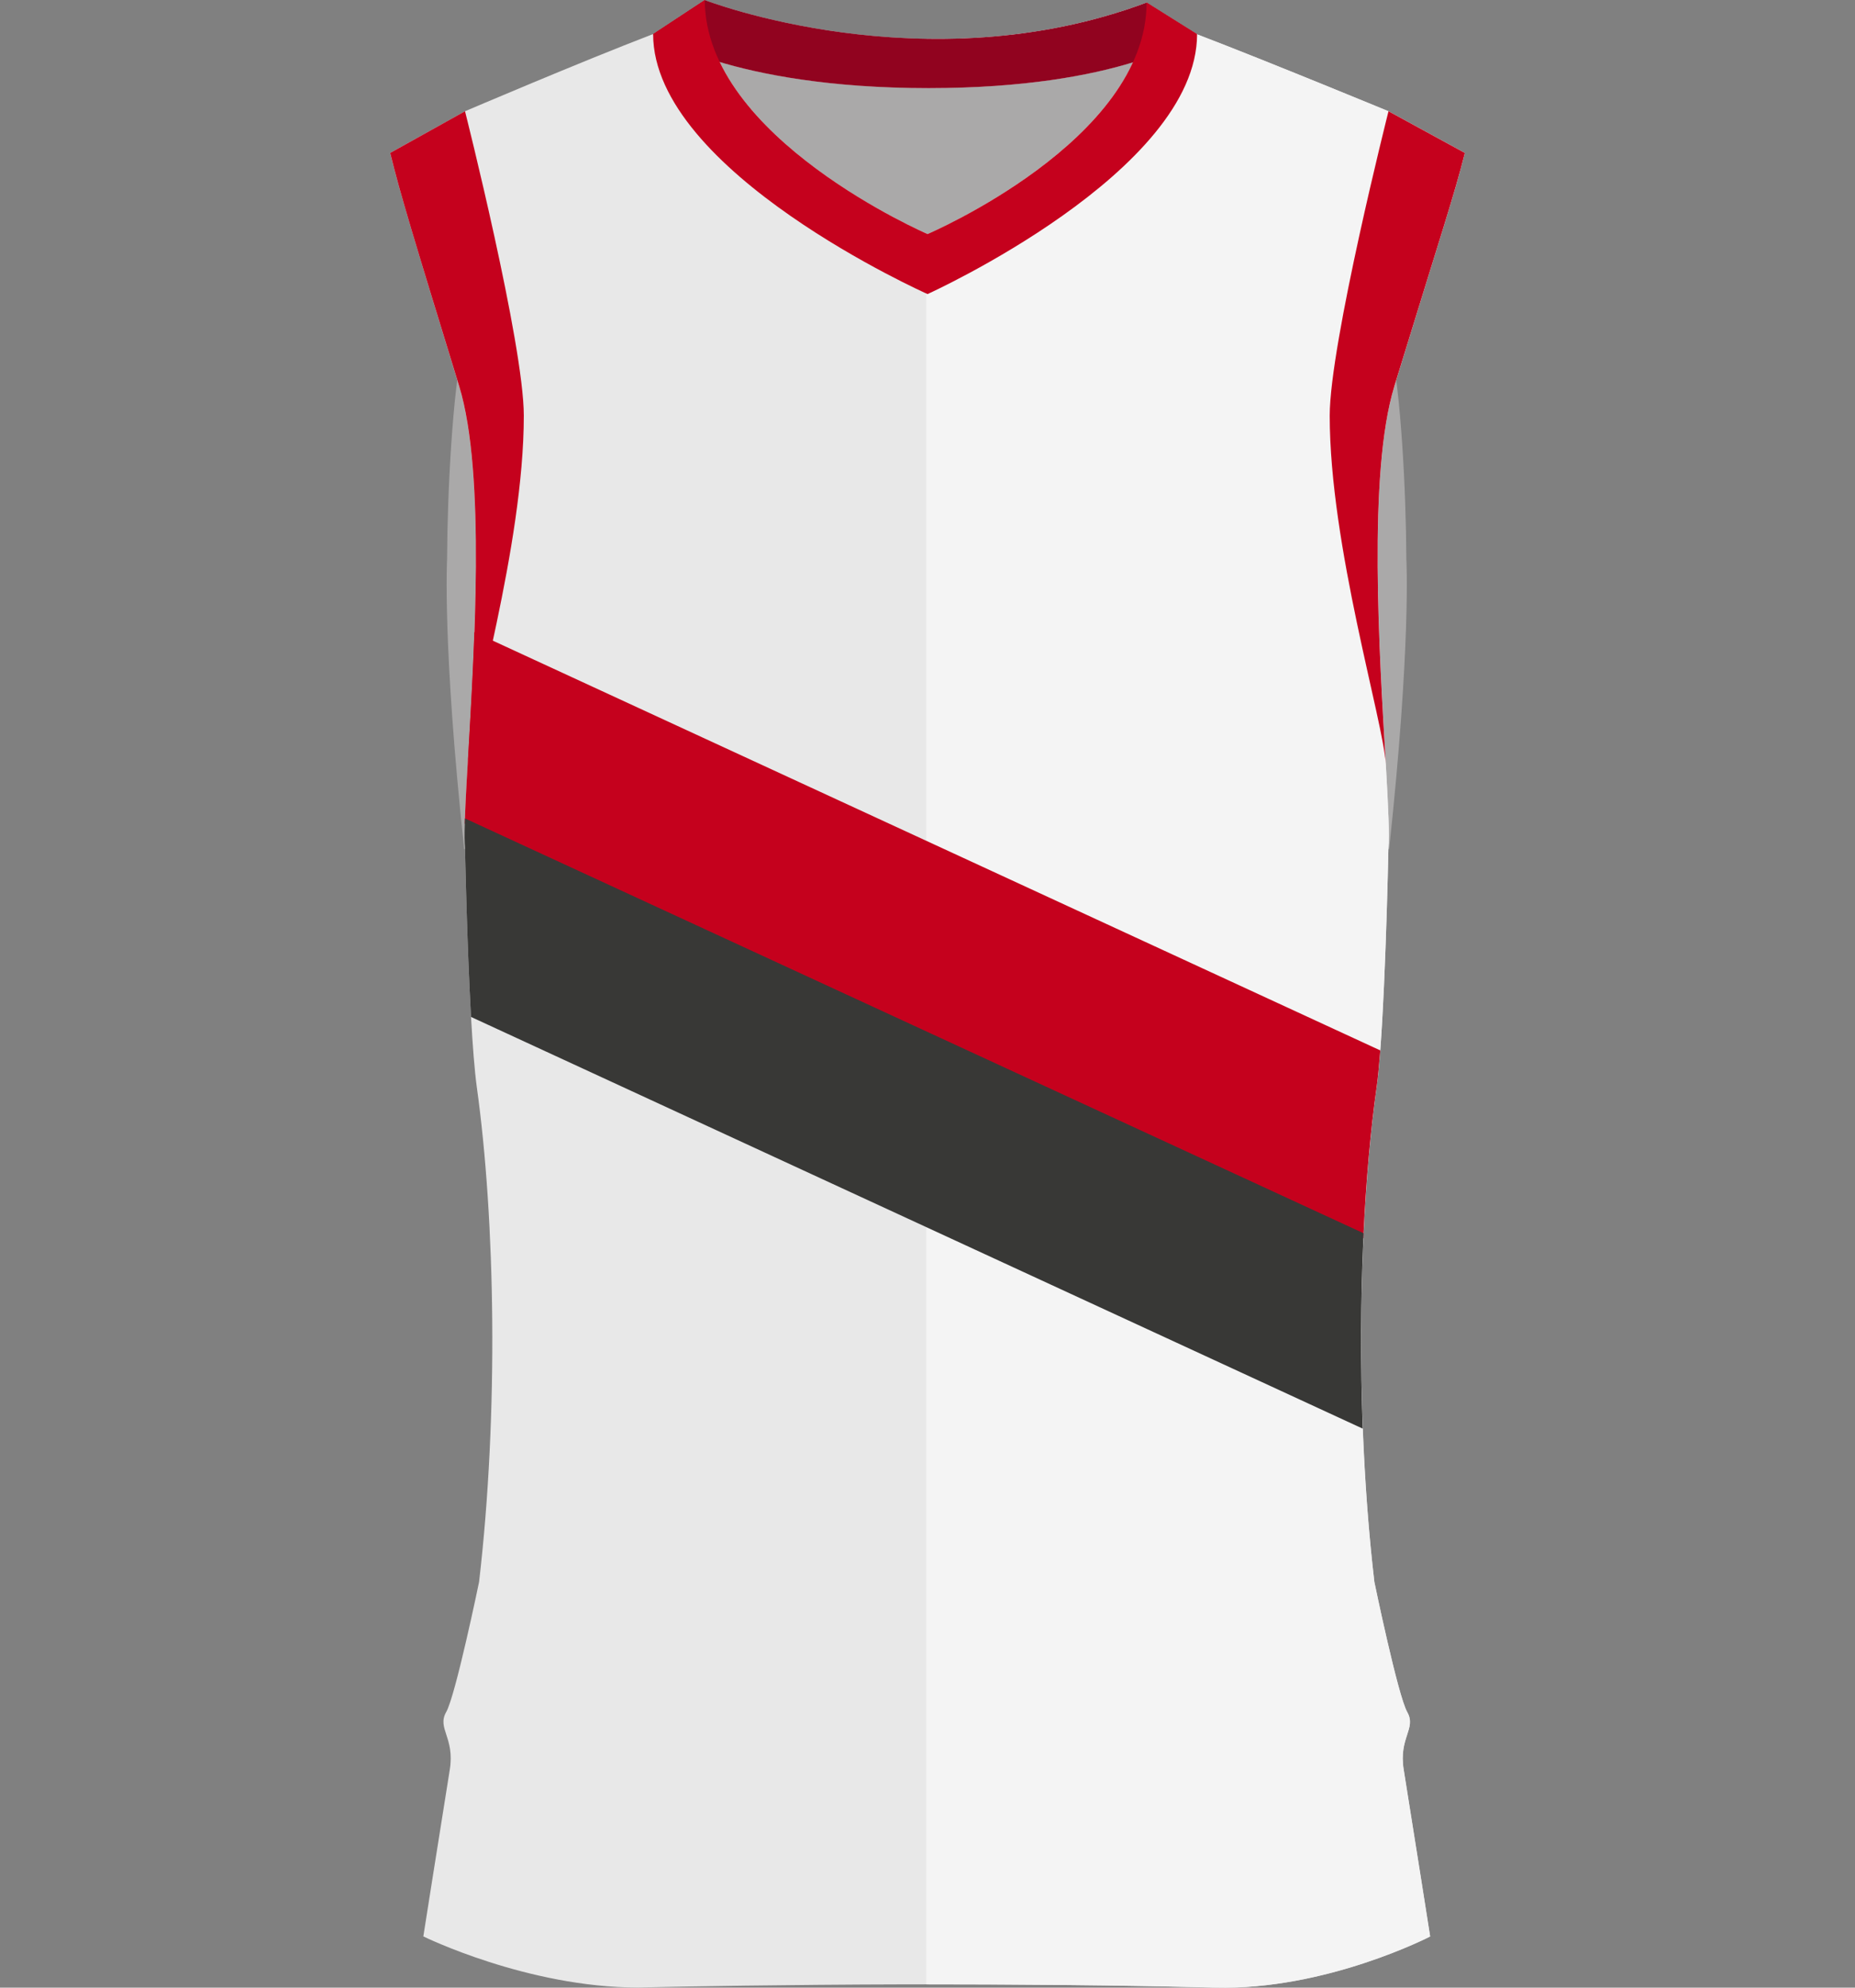 <?xml version="1.0" encoding="UTF-8"?><svg id="uuid-019c6dc3-8502-4027-9737-341deac6710e" xmlns="http://www.w3.org/2000/svg" viewBox="0 0 200.69 214.94"><rect x="0" y="0" width="200.69" height="214.94" fill="#808080" stroke="none"/><defs><style>.uuid-1a1567dc-5dd2-4f72-a9b2-1ebdf772bd58{fill:#f4f4f4;}.uuid-b41a058c-ab95-4d2e-9806-6cca5f03b613{fill:#e8e8e8;}.uuid-178cba8d-8ddf-46aa-a643-6b094894d13e{fill:#c5011d;}.uuid-600a1642-31bb-4513-9d55-08f71394021e{fill:#91031f;}.uuid-d6e0a960-6ff2-44b9-987d-5219e9f31836{fill:#aaa9a9;}.uuid-0c10c1fc-e285-4ca9-bab7-3975c839ab95{fill:#383836;}</style></defs><path class="uuid-d6e0a960-6ff2-44b9-987d-5219e9f31836" d="m48.49,54.54c-.07,1.98-.11,3.94-.12,5.82v.05c0,.09-.52,9.3,1.84,31.31v.09h7.25v-55.52h-6.68c-1.08,0-1.98,9.4-2.29,18.25Z"/><path class="uuid-d6e0a960-6ff2-44b9-987d-5219e9f31836" d="m152.15,60.41v-.03c-.01-1.89-.05-3.85-.12-5.84-.3-8.85-1.21-18.25-2.29-18.25h-6.68v55.52h7.24v-.09c2.37-22.02,1.86-31.22,1.85-31.31Z"/><path class="uuid-b41a058c-ab95-4d2e-9806-6cca5f03b613" d="m151.86,191.37c1.23,7.66,2.86,18.03,2.86,18.03,0,0-11.25,5.83-23.26,5.53-30.95-.78-62.4,0-62.4,0-12.02,0-23.26-5.53-23.26-5.53,0,0,1.63-10.37,2.86-18.03.56-3.47-1.4-4.45-.39-6.23,1.02-1.78,3.56-14.07,3.56-14.07,2.13-18.27,1.75-39.22-.25-53.55-.24-1.76-.45-4.5-.62-7.55-.45-8.04-.65-18.25-.65-18.25-.06-.6-.06-1.5-.03-2.66,0-.18.01-.37.02-.56.15-4.46.74-12.08,1.02-20.14.35-9.88.25-20.41-1.65-26.59-5.08-16.57-6.32-20.66-7.47-25.23l8.11-4.51s12.5-5.34,20.33-8.34L76.23,0s23.84,9.28,47.81.28l5.45,3.42c7.83,3,20.72,8.33,20.72,8.33l8.26,4.51c-1.14,4.57-2.54,8.66-7.62,25.23-3.94,12.83-.13,44.48-.64,49.95,0,0-.27,13.71-.88,21.87-.12,1.56-.25,2.91-.39,3.93-.66,4.68-1.14,10.07-1.42,15.84-.01.18-.01.36-.02.55-.3,6.54-.33,13.56-.07,20.58.22,5.6.63,11.21,1.26,16.58,0,0,2.54,12.29,3.55,14.07,1.02,1.78-.94,2.76-.38,6.23Z"/><path class="uuid-1a1567dc-5dd2-4f72-a9b2-1ebdf772bd58" d="m152.25,185.14c-1.02-1.78-3.56-14.07-3.56-14.07-2.12-18.27-1.75-39.22.25-53.55.89-6.37,1.27-25.8,1.27-25.8.51-5.47-3.3-37.11.64-49.95,5.09-16.57,6.48-20.65,7.63-25.23l-8.26-4.51s-12.89-5.32-20.72-8.32l-5.45-3.42c-8.29,3.11-16.55,4.03-23.83,3.92v210.38c9.57,0,20.44.07,31.25.35,12.01.3,23.26-5.53,23.26-5.53,0,0-1.63-10.37-2.86-18.03-.57-3.47,1.4-4.45.38-6.23Z"/><path class="uuid-178cba8d-8ddf-46aa-a643-6b094894d13e" d="m150.85,41.77c5.09-16.57,6.48-20.65,7.63-25.23l-8.26-4.51h0s0,0,0,0c0,0-6.36,25.16-6.36,32.92,0,14.11,5.83,33.09,6.07,37.72h0c-.69-11.9-1.97-31.47.92-40.89Z"/><path class="uuid-178cba8d-8ddf-46aa-a643-6b094894d13e" d="m42.21,16.54c1.14,4.58,2.38,8.66,7.47,25.23,2.89,9.43,1.61,29,.92,40.9,0,0,0,0,0,0,.25-4.62,6.07-23.61,6.07-37.72,0-7.75-6.36-32.92-6.36-32.92h0s0,0,0,0l-8.1,4.51Z"/><path class="uuid-d6e0a960-6ff2-44b9-987d-5219e9f31836" d="m100.35,25.31s-17.09-7.37-22.49-18.61c4.79,1.42,12.14,2.82,22.61,2.82,10.37,0,17.5-1.38,22.11-2.79-5.19,11.3-22.22,18.58-22.22,18.58Z"/><path class="uuid-600a1642-31bb-4513-9d55-08f71394021e" d="m128.89,3.32s0,0,0,0l-2-1.25h0l-2.85-1.79C100.07,9.27,76.24,0,76.24,0l-3.14,2.07-1.85,1.22h0l-.6.4s8.39,5.83,29.82,5.84c20.77-.01,28.56-5.5,29.03-5.82l-.6-.38Z"/><path class="uuid-178cba8d-8ddf-46aa-a643-6b094894d13e" d="m124.05.28c0,14.92-23.7,25.03-23.7,25.03,0,0-24.1-10.4-24.1-25.31l-5.59,3.68c0,14.92,29.69,28.12,29.69,28.12,0,0,29.16-13.19,29.16-28.11l-5.45-3.42Z"/><path class="uuid-178cba8d-8ddf-46aa-a643-6b094894d13e" d="m149.33,113.59c-.12,1.56-.25,2.91-.39,3.93-.66,4.68-1.14,10.07-1.42,15.84-.01.18-.01.36-.02.55l-97.22-44.85c0-.18.01-.37.02-.56.15-4.46.74-12.08,1.02-20.14l98.01,45.23Z"/><path class="uuid-0c10c1fc-e285-4ca9-bab7-3975c839ab95" d="m147.5,133.91c-.3,6.54-.33,13.56-.07,20.58l-96.47-44.52c-.45-8.04-.65-18.25-.65-18.25-.06-.6-.06-1.5-.03-2.66,0-.18.01-.37.02-.56l97.22,44.86c-.01.18-.01.36-.02.55Z"/></svg>